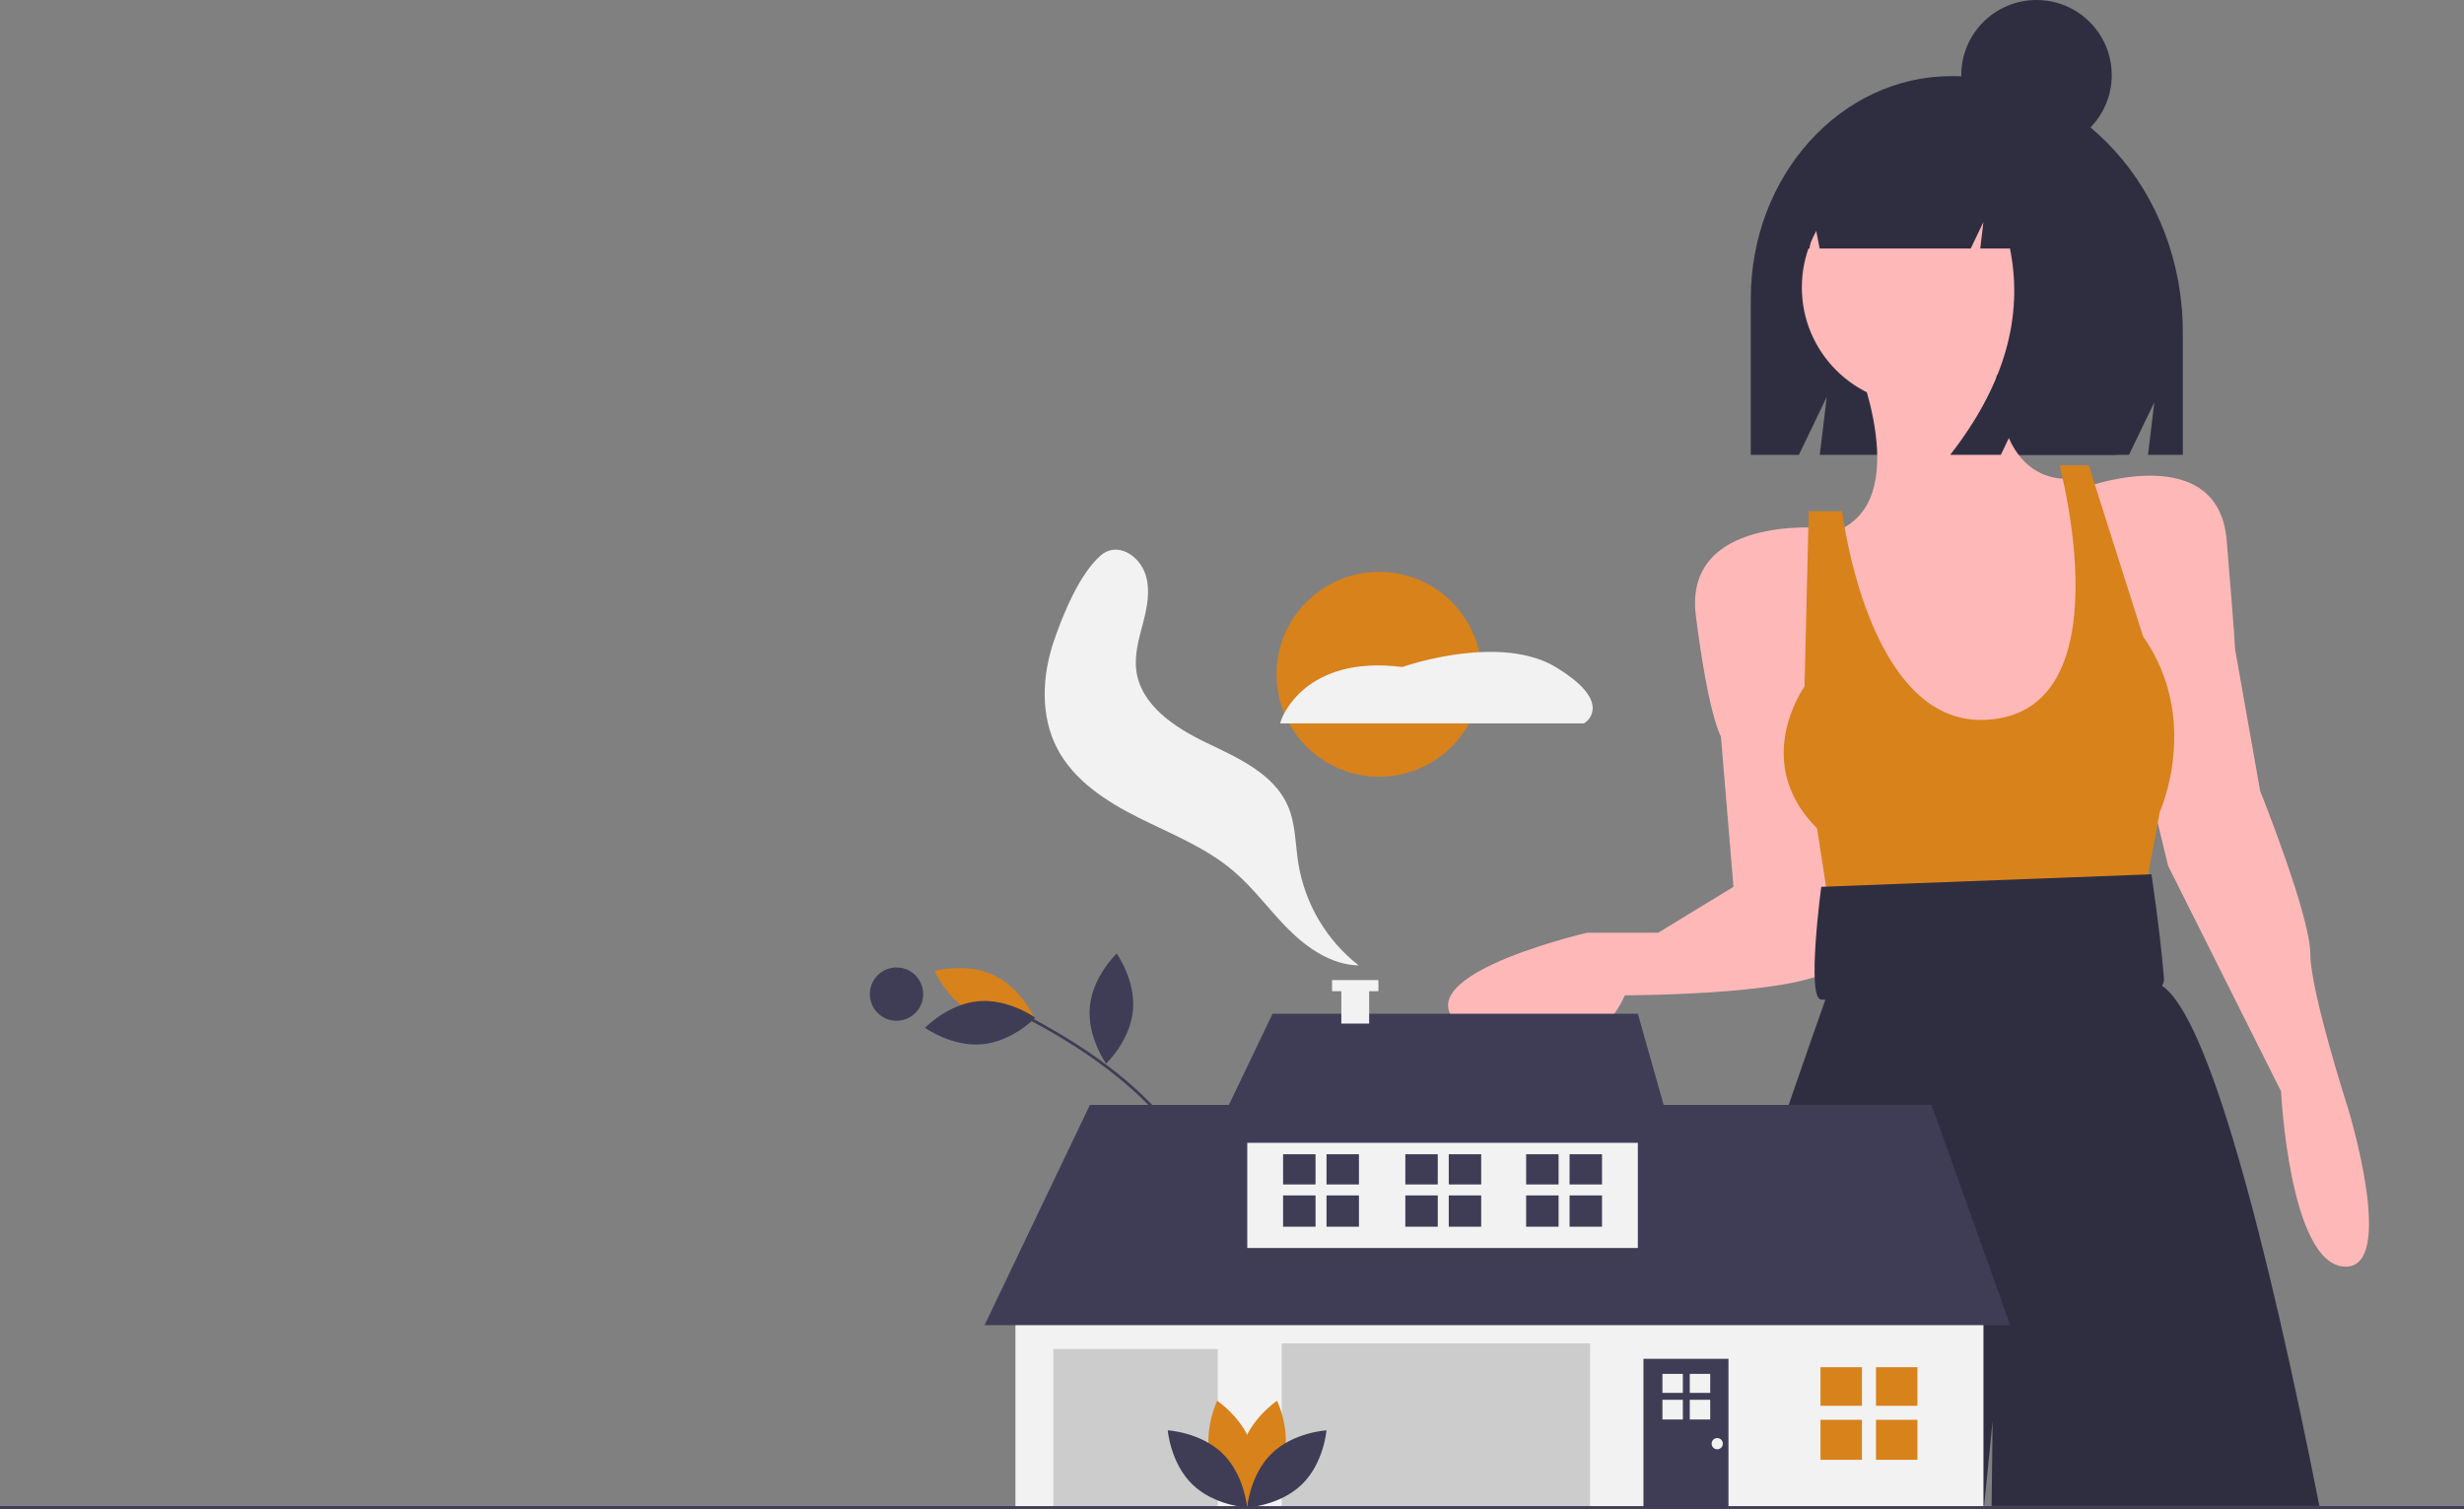 <svg width="663" height="406" viewBox="0 0 663 406" fill="none" xmlns="http://www.w3.org/2000/svg">
<rect x="0" y="0" width="663" height="406" fill="#808080" stroke="none"/>
<g clip-path="url(#clip0_159_768)">
<path d="M525.14 20.479H525.14C495.288 20.479 471.089 47.292 471.089 80.367V122.389H484.034L491.529 106.82L489.655 122.389H572.86L579.673 108.235L577.97 122.389H587.338V89.394C587.338 51.333 559.491 20.479 525.14 20.479Z" fill="#2F2E41"/>
<path d="M499.05 96.007C499.05 96.007 515.92 135.308 493.426 143.168L515.92 217.279L554.159 215.033L564.282 190.329L562.032 153.274L558.658 128.571C558.658 128.571 535.04 134.185 537.289 92.638L499.05 96.007Z" fill="#FFB8B8"/>
<path d="M490.052 142.045C490.052 142.045 452.937 138.677 456.311 165.626C459.685 192.575 463.059 198.19 463.059 198.19L466.434 238.614L446.189 250.965H427.069C427.069 250.965 368.585 264.44 397.827 279.037C427.069 293.635 437.192 267.809 437.192 267.809C437.192 267.809 491.177 267.809 494.551 258.825C497.925 249.842 490.052 142.045 490.052 142.045Z" fill="#FFB8B8"/>
<path d="M562.032 130.816C562.032 130.816 596.898 118.465 599.147 145.414C601.396 172.363 601.396 174.609 601.396 174.609L608.145 212.787C608.145 212.787 621.641 246.474 621.641 256.58C621.641 266.686 631.763 298.126 631.763 298.126C631.763 298.126 645.259 341.919 630.638 340.796C616.017 339.673 613.768 293.635 613.768 293.635L583.401 232.999L574.404 195.944L562.032 130.816Z" fill="#FFB8B8"/>
<path d="M495.676 137.554H486.678L485.553 184.715C485.553 184.715 470.932 204.927 488.927 222.893L493.426 252.088L575.529 248.72L581.152 218.402C581.152 218.402 592.399 193.698 576.653 171.24L562.032 125.202H554.159C554.159 125.202 572.394 192.326 533.915 193.698C502.424 194.821 495.676 137.554 495.676 137.554Z" fill="#D8821B"/>
<path d="M535.893 405.201C536.037 390.921 536.162 382.345 536.162 382.345C536.162 382.345 535.313 390.921 533.873 405.201H445.542C468.883 331.776 490.287 271.431 491.154 269.008C491.159 268.982 491.167 268.956 491.178 268.931L493.903 259.866V259.86L495.057 256.017V255.999L496.276 251.971L497.926 246.475L571.027 244.231L573.072 248.82L580.029 264.437C580.634 264.611 581.207 264.881 581.726 265.237C594.237 273.418 609.855 333.357 624.093 405.201L535.893 405.201Z" fill="#2F2E41"/>
<path d="M578.903 235.245L490.052 238.614C490.052 238.614 485.997 268.931 490.052 268.931C491.177 268.931 583.402 276.792 582.277 263.317C581.152 249.842 578.903 235.245 578.903 235.245Z" fill="#2F2E41"/>
<path d="M516.433 108.868C533.885 108.868 548.034 94.742 548.034 77.317C548.034 59.892 533.885 45.767 516.433 45.767C498.98 45.767 484.831 59.892 484.831 77.317C484.831 94.742 498.98 108.868 516.433 108.868Z" fill="#FFB8B8"/>
<path d="M540.505 36.976C535.078 29.999 527.074 25.58 518.139 25.58H517.078C496.618 25.58 480.031 44.065 480.031 66.867V66.867H486.887L487.994 58.453L489.618 66.867H530.278L533.685 59.748L532.833 66.867H540.832C544.565 85.374 539.201 103.882 524.742 122.389H538.369L545.182 108.153L543.478 122.389H569.453L574.563 89.645C574.563 65.123 560.292 44.328 540.505 36.976Z" fill="#2F2E41"/>
<path d="M547.974 40.424C559.154 40.424 568.218 31.375 568.218 20.212C568.218 9.049 559.154 0 547.974 0C536.793 0 527.729 9.049 527.729 20.212C527.729 31.375 536.793 40.424 547.974 40.424Z" fill="#2F2E41"/>
<path d="M371.087 208.98C386.329 208.98 398.684 196.644 398.684 181.427C398.684 166.21 386.329 153.874 371.087 153.874C355.846 153.874 343.49 166.21 343.49 181.427C343.49 196.644 355.846 208.98 371.087 208.98Z" fill="#D8821B"/>
<path d="M303.823 300.945C312.051 301.121 318.597 307.075 318.597 307.075C318.597 307.075 311.801 312.742 303.573 312.566C295.345 312.39 288.799 306.437 288.799 306.437C288.799 306.437 295.594 300.769 303.823 300.945Z" fill="#D8821B"/>
<path d="M262.455 272.902C269.889 276.429 278.413 274.037 278.413 274.037C278.413 274.037 274.885 265.929 267.451 262.403C260.017 258.877 251.492 261.268 251.492 261.268C251.492 261.268 255.021 269.376 262.455 272.902Z" fill="#D8821B"/>
<path d="M263.21 269.398C271.406 268.651 278.58 273.832 278.58 273.832C278.58 273.832 272.466 280.226 264.27 280.974C256.074 281.722 248.9 276.54 248.9 276.54C248.9 276.54 255.014 270.146 263.21 269.398Z" fill="#3F3D56"/>
<path d="M293.255 270.815C292.469 278.995 297.627 286.18 297.627 286.18C297.627 286.18 304.058 280.104 304.844 271.925C305.629 263.745 300.472 256.56 300.472 256.56C300.472 256.56 294.04 262.636 293.255 270.815Z" fill="#3F3D56"/>
<path d="M331.854 320.98C327.555 327.987 329.034 336.703 329.034 336.703C329.034 336.703 337.483 334.058 341.782 327.051C346.081 320.044 344.602 311.328 344.602 311.328C344.602 311.328 336.153 313.973 331.854 320.98Z" fill="#3F3D56"/>
<path d="M319.383 397.165L320.009 396.742C317.801 393.543 316.595 389.76 316.545 385.875C316.563 380.191 319.359 374.935 322.063 369.851C322.565 368.908 323.065 367.967 323.546 367.027C325.566 363.194 327.176 359.159 328.349 354.99C332.543 339.428 328.414 321.068 317.303 305.877C308.488 293.826 295.349 283.288 277.134 273.661L276.781 274.328C294.892 283.9 307.947 294.366 316.692 306.322C327.669 321.331 331.754 339.451 327.619 354.794C326.459 358.912 324.869 362.898 322.873 366.684C322.393 367.62 321.895 368.557 321.395 369.497C318.648 374.662 315.807 380.002 315.789 385.873C315.839 389.909 317.09 393.84 319.383 397.165Z" fill="#3F3D56"/>
<path d="M241.23 274.653C245.197 274.653 248.413 271.442 248.413 267.482C248.413 263.521 245.197 260.31 241.23 260.31C237.263 260.31 234.047 263.521 234.047 267.482C234.047 271.442 237.263 274.653 241.23 274.653Z" fill="#3F3D56"/>
<path d="M308.238 154.616C309.584 158.774 308.69 163.296 307.593 167.526C306.496 171.756 305.191 176.084 305.751 180.417C306.963 189.782 316.147 195.788 324.672 199.876C333.198 203.964 342.789 208.207 346.546 216.872C348.624 221.665 348.526 227.072 349.335 232.232C351.09 243.125 356.893 252.957 365.586 259.769C358.348 259.597 351.863 255.203 346.739 250.095C341.615 244.988 337.364 239.012 331.851 234.327C324.419 228.012 315.138 224.396 306.414 220.03C297.69 215.664 288.998 210.051 284.482 201.414C279.866 192.584 280.377 181.787 283.609 172.365C286.009 165.366 290.423 154.507 296.107 149.511C300.581 145.579 306.545 149.388 308.238 154.616Z" fill="#F2F2F2"/>
<path d="M533.7 350.511H273.23V405.617H533.7V350.511Z" fill="#F2F2F2"/>
<path d="M264.913 356.55L293.266 297.293H519.713L540.883 356.55H264.913Z" fill="#3F3D56"/>
<path d="M440.702 301.067H335.607V335.791H440.702V301.067Z" fill="#F2F2F2"/>
<path d="M342.411 272.759L325.777 307.484H450.531L440.702 272.759H342.411Z" fill="#3F3D56"/>
<path d="M427.849 361.457H344.869V405.617H427.849V361.457Z" fill="#CCCCCC"/>
<path d="M327.668 362.967H283.437V405.617H327.668V362.967Z" fill="#CCCCCC"/>
<path d="M465.086 365.609H442.214V405.617H465.086V365.609Z" fill="#3F3D56"/>
<path d="M501 367.873H489.847V378.253H501V367.873Z" fill="#D8821B"/>
<path d="M515.932 367.873H504.78V378.253H515.932V367.873Z" fill="#D8821B"/>
<path d="M501 382.027H489.847V392.784H501V382.027Z" fill="#D8821B"/>
<path d="M515.932 382.027H504.78V392.784H515.932V382.027Z" fill="#D8821B"/>
<path d="M353.974 310.569H345.247V318.692H353.974V310.569Z" fill="#3F3D56"/>
<path d="M365.661 310.569H356.933V318.692H365.661V310.569Z" fill="#3F3D56"/>
<path d="M353.974 321.646H345.247V330.064H353.974V321.646Z" fill="#3F3D56"/>
<path d="M365.661 321.646H356.933V330.064H365.661V321.646Z" fill="#3F3D56"/>
<path d="M419.376 310.569H410.648V318.692H419.376V310.569Z" fill="#3F3D56"/>
<path d="M431.062 310.569H422.334V318.692H431.062V310.569Z" fill="#3F3D56"/>
<path d="M419.376 321.646H410.648V330.064H419.376V321.646Z" fill="#3F3D56"/>
<path d="M431.062 321.646H422.334V330.064H431.062V321.646Z" fill="#3F3D56"/>
<path d="M386.864 310.569H378.136V318.692H386.864V310.569Z" fill="#3F3D56"/>
<path d="M398.55 310.569H389.823V318.692H398.55V310.569Z" fill="#3F3D56"/>
<path d="M386.864 321.646H378.136V330.064H386.864V321.646Z" fill="#3F3D56"/>
<path d="M398.55 321.646H389.823V330.064H398.55V321.646Z" fill="#3F3D56"/>
<path d="M452.813 369.662H447.318V374.776H452.813V369.662Z" fill="#F2F2F2"/>
<path d="M460.171 369.662H454.676V374.776H460.171V369.662Z" fill="#F2F2F2"/>
<path d="M452.813 376.636H447.318V381.937H452.813V376.636Z" fill="#F2F2F2"/>
<path d="M460.171 376.636H454.676V381.937H460.171V376.636Z" fill="#F2F2F2"/>
<path d="M462.061 389.953C462.896 389.953 463.573 389.277 463.573 388.443C463.573 387.61 462.896 386.934 462.061 386.934C461.226 386.934 460.549 387.61 460.549 388.443C460.549 389.277 461.226 389.953 462.061 389.953Z" fill="#F2F2F2"/>
<path d="M370.898 263.707H358.423V266.7H360.918V275.408H368.404V266.7H370.898V263.707Z" fill="#F2F2F2"/>
<path d="M345.346 392.78C343.197 400.712 335.836 405.624 335.836 405.624C335.836 405.624 331.959 397.676 334.108 389.744C336.257 381.812 343.619 376.9 343.619 376.9C343.619 376.9 347.495 384.848 345.346 392.78Z" fill="#D8821B"/>
<path d="M325.795 392.78C327.944 400.712 335.305 405.624 335.305 405.624C335.305 405.624 339.182 397.676 337.033 389.744C334.884 381.812 327.522 376.9 327.522 376.9C327.522 376.9 323.645 384.848 325.795 392.78Z" fill="#D8821B"/>
<path d="M328.953 391.075C334.85 396.807 335.57 405.618 335.57 405.618C335.57 405.618 326.729 405.136 320.832 399.404C314.934 393.672 314.214 384.861 314.214 384.861C314.214 384.861 323.055 385.343 328.953 391.075Z" fill="#3F3D56"/>
<path d="M342.188 391.075C336.291 396.807 335.57 405.618 335.57 405.618C335.57 405.618 344.412 405.136 350.309 399.404C356.206 393.672 356.927 384.861 356.927 384.861C356.927 384.861 348.086 385.343 342.188 391.075Z" fill="#3F3D56"/>
<path d="M663 405.245H0V406H663V405.245Z" fill="#3F3D56"/>
<path d="M428.549 190.546C428.54 191.335 428.338 192.111 427.959 192.804C427.581 193.497 427.039 194.088 426.379 194.524L426.198 194.637H344.447L344.776 193.637C344.832 193.46 350.817 176.12 377.31 179.468C379.809 178.615 404.192 170.666 418.788 179.597C425.264 183.56 428.549 187.243 428.549 190.546Z" fill="#F2F2F2"/>
</g>
<defs>
<clipPath id="clip0_159_768">
<rect width="663" height="406" fill="white"/>
</clipPath>
</defs>
</svg>

